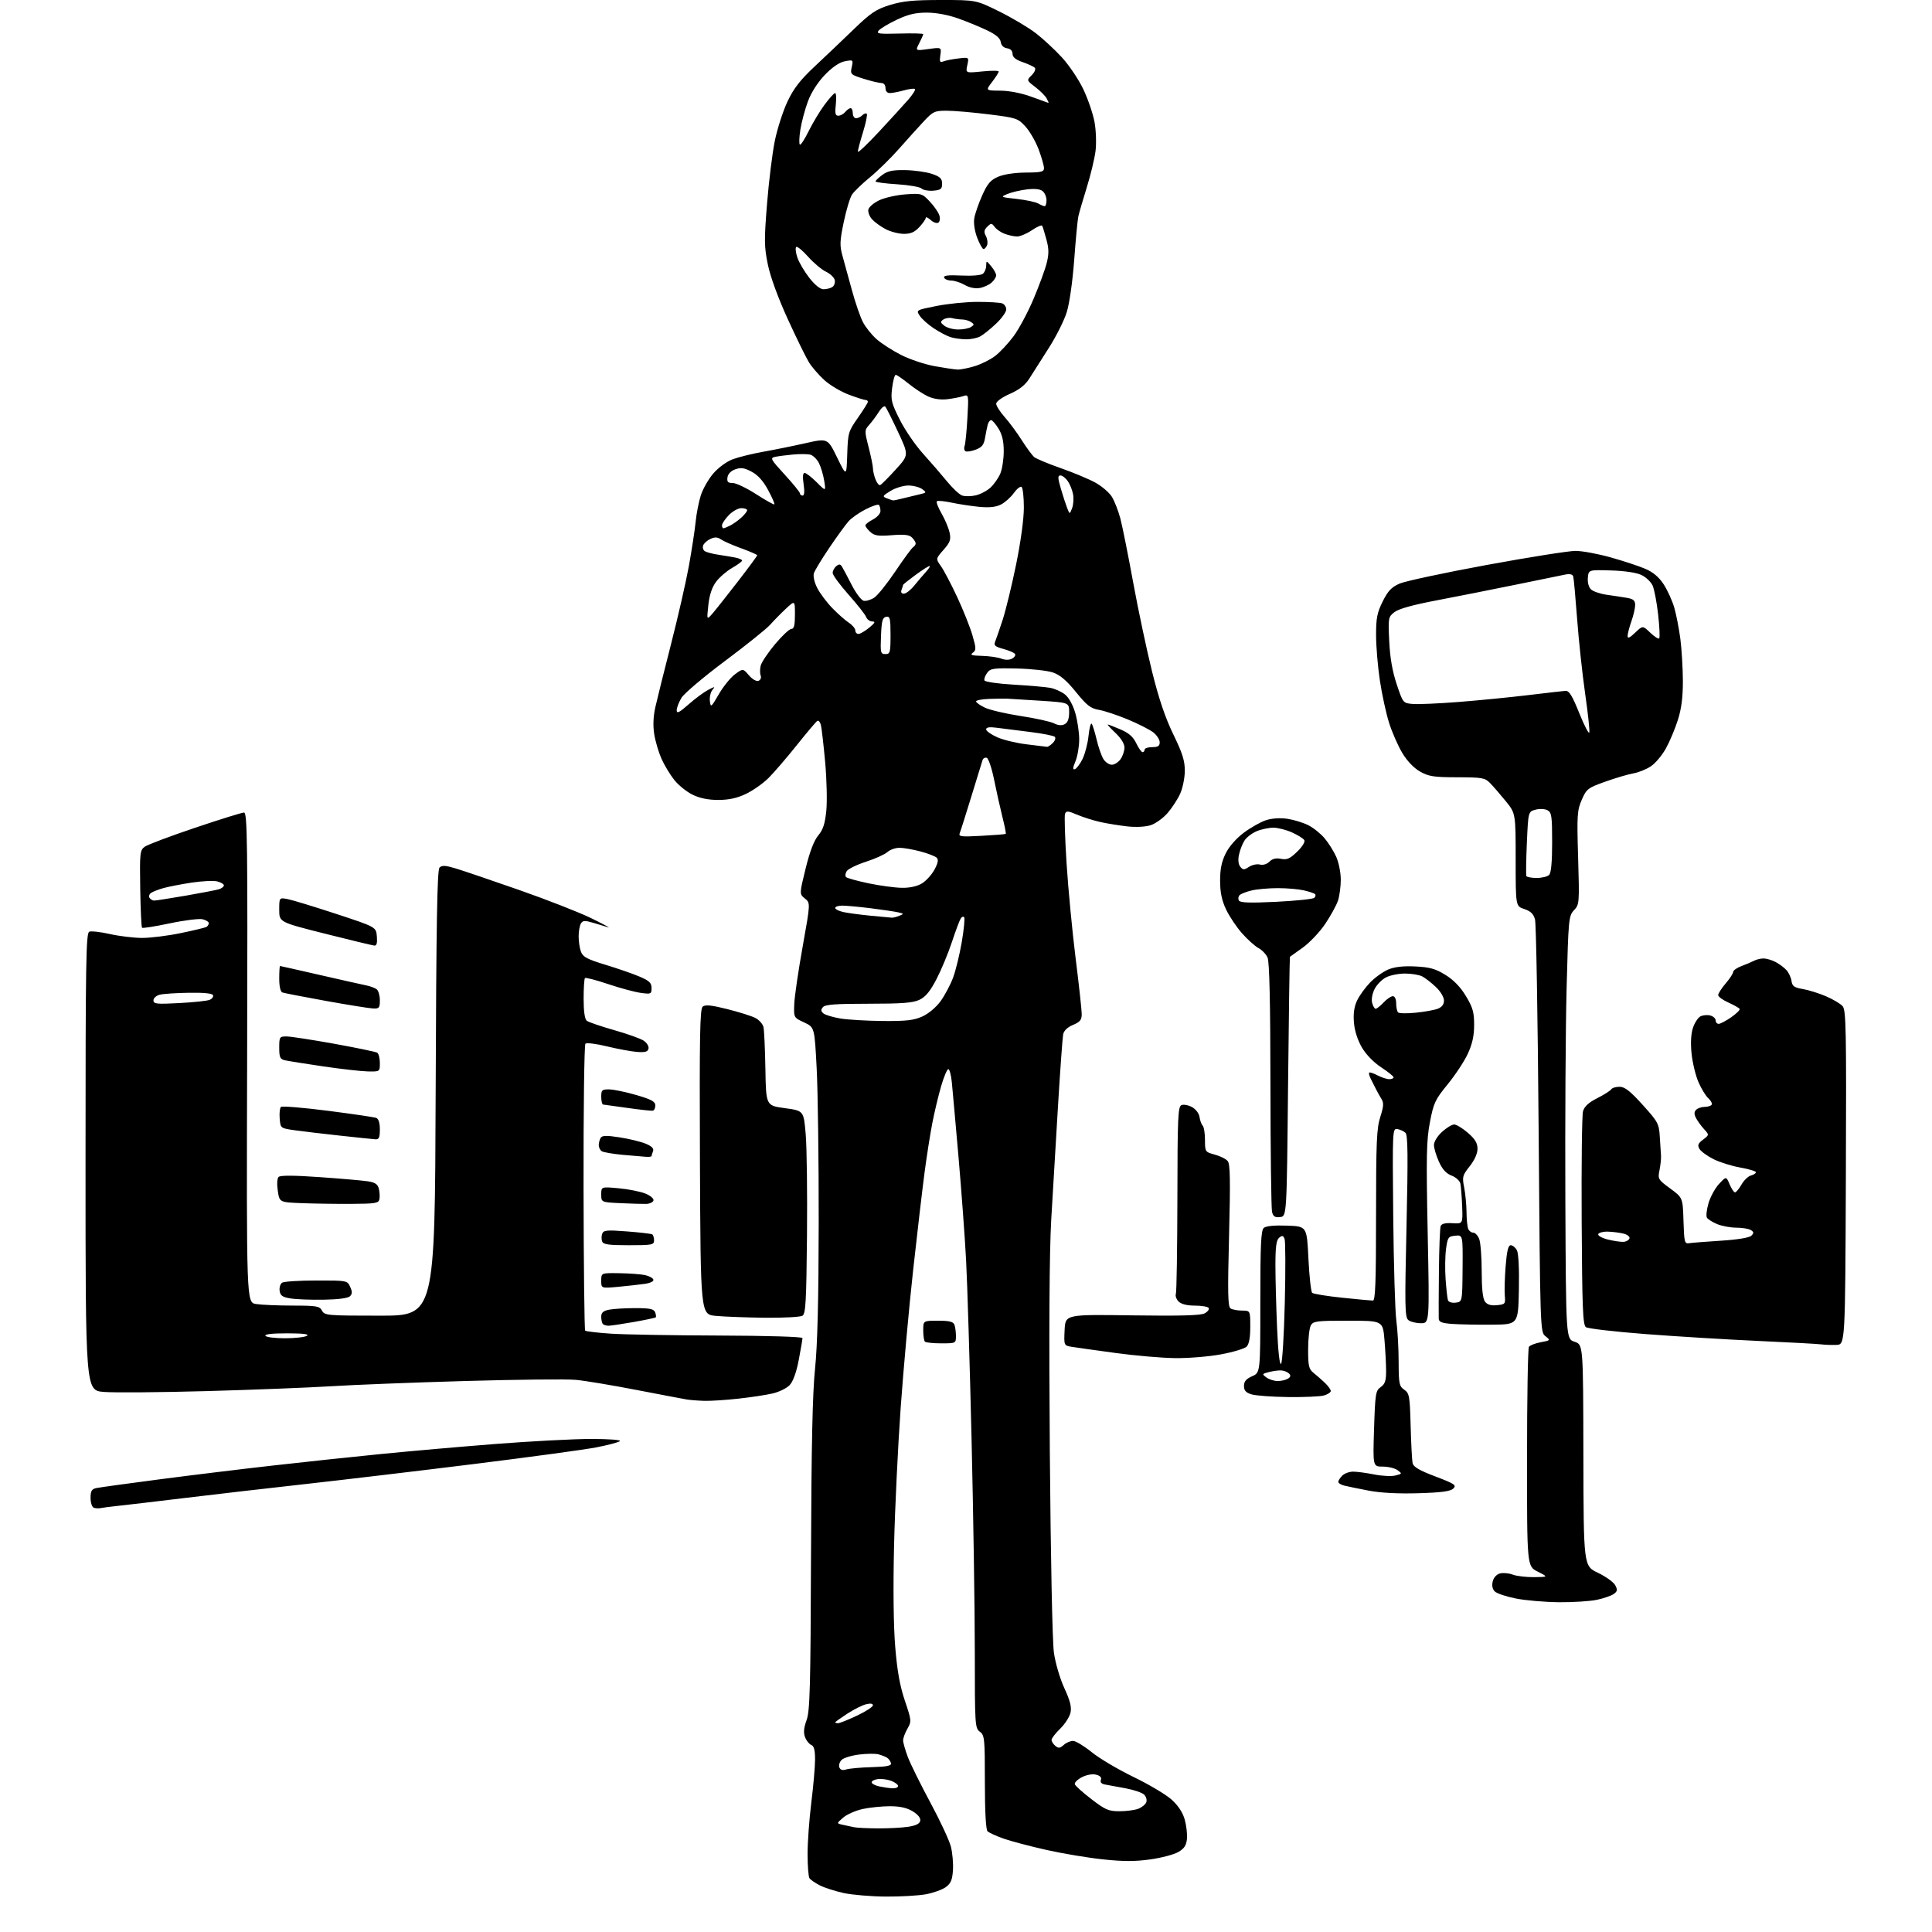 <?xml version="1.0" encoding="UTF-8" standalone="no"?>
<svg 
  version="1.1" 
  xmlns="http://www.w3.org/2000/svg" 
  xmlns:xlink="http://www.w3.org/1999/xlink" 
  xmlns:svg="http://www.w3.org/2000/svg"
  xmlns:rdf="http://www.w3.org/1999/02/22-rdf-syntax-ns#"
  xmlns:cc="http://creativecommons.org/ns#"
  xmlns:dc="http://purl.org/dc/elements/1.1/"
  viewBox="0 0 768 768"
  width="768"
  height="768"
>
<style>svg {background-color: white; }</style>"
<path stroke="none" fill="black" fill-rule="evenodd" d="M352.11,753.92C346.28,753.88 338.74,753.24 335.37,752.51C332.00,751.77 327.72,750.40 325.87,749.45C324.02,748.50 322.17,747.22 321.77,746.61C321.36,746.00 321.03,741.67 321.02,737.00C321.02,732.33 321.69,723.12 322.51,716.54C323.33,709.96 324.00,702.24 324.00,699.39C324.00,695.69 323.57,694.05 322.48,693.63C321.65,693.31 320.54,691.93 320.02,690.55C319.34,688.77 319.51,686.83 320.63,683.78C321.96,680.11 322.21,670.86 322.39,618.50C322.54,574.61 322.99,553.71 324.00,544.00C324.96,534.68 325.41,516.72 325.45,486.00C325.48,461.52 325.12,434.04 324.65,424.93C323.80,408.36 323.80,408.36 319.65,406.43C315.50,404.50 315.50,404.50 315.74,399.00C315.87,395.98 317.37,385.73 319.08,376.23C322.17,358.96 322.17,358.96 319.96,357.17C317.76,355.38 317.76,355.38 320.25,345.24C321.91,338.49 323.59,334.09 325.27,332.10C327.18,329.82 327.95,327.46 328.47,322.30C328.84,318.56 328.64,309.88 328.02,303.00C327.39,296.12 326.63,289.49 326.33,288.26C326.03,287.02 325.38,286.26 324.89,286.57C324.39,286.87 320.69,291.26 316.66,296.31C312.62,301.37 307.56,307.24 305.41,309.36C303.26,311.48 299.25,314.29 296.50,315.60C292.99,317.27 289.73,317.98 285.57,317.99C281.58,318.00 278.22,317.32 275.34,315.92C272.98,314.78 269.67,312.11 268.00,310.00C266.33,307.89 264.04,304.08 262.91,301.53C261.79,298.99 260.50,294.61 260.06,291.80C259.53,288.47 259.69,284.75 260.51,281.10C261.20,278.02 264.01,266.73 266.76,256.00C269.50,245.28 272.69,231.32 273.84,225.00C274.98,218.68 276.19,210.80 276.52,207.50C276.84,204.20 277.78,199.43 278.59,196.89C279.40,194.36 281.63,190.45 283.54,188.22C285.53,185.90 288.84,183.48 291.26,182.57C293.59,181.70 299.10,180.34 303.50,179.56C307.90,178.78 315.44,177.25 320.26,176.16C329.03,174.19 329.03,174.19 332.76,181.85C336.50,189.50 336.50,189.50 336.79,180.60C337.07,172.05 337.24,171.48 341.04,166.06C343.22,162.95 345.00,160.10 345.00,159.71C345.00,159.32 344.57,159.00 344.04,159.00C343.51,159.00 340.52,158.05 337.41,156.88C334.29,155.71 329.93,153.13 327.73,151.13C325.52,149.14 322.74,145.93 321.56,144.01C320.37,142.08 316.58,134.35 313.14,126.82C309.32,118.48 306.24,110.05 305.24,105.21C303.78,98.13 303.74,95.52 304.91,80.99C305.63,72.04 307.02,60.77 308.01,55.95C309.00,51.14 311.26,44.12 313.04,40.35C315.50,35.15 318.09,31.81 323.76,26.50C327.87,22.65 334.85,16.01 339.27,11.74C346.17,5.08 348.22,3.70 353.76,1.99C358.89,0.41 363.05,-0.00 374.10,-0.00C388.00,0.00 388.00,0.00 397.24,4.57C402.33,7.08 408.87,10.97 411.78,13.22C414.69,15.46 419.38,19.82 422.20,22.90C425.02,25.98 428.82,31.65 430.65,35.50C432.48,39.35 434.47,45.18 435.08,48.46C435.69,51.75 435.87,56.90 435.50,59.96C435.12,63.01 433.55,69.55 432.01,74.50C430.47,79.45 428.96,84.62 428.66,86.00C428.35,87.38 427.61,95.16 427.01,103.31C426.37,111.92 425.13,120.63 424.04,124.12C423.01,127.42 419.81,133.81 416.92,138.31C414.04,142.82 410.59,148.23 409.27,150.34C407.56,153.06 405.28,154.87 401.43,156.57C398.31,157.95 396.00,159.62 396.00,160.48C396.00,161.31 397.51,163.68 399.34,165.75C401.18,167.81 404.26,171.97 406.18,175.00C408.10,178.03 410.33,181.04 411.14,181.71C411.94,182.37 416.63,184.33 421.55,186.05C426.47,187.78 432.65,190.35 435.28,191.77C437.90,193.19 440.92,195.76 441.99,197.48C443.05,199.20 444.58,203.14 445.39,206.23C446.19,209.32 448.49,220.77 450.48,231.67C452.48,242.58 455.86,258.48 457.98,267.02C460.65,277.77 463.24,285.42 466.42,291.94C470.05,299.40 471.00,302.41 470.98,306.43C470.97,309.22 470.13,313.33 469.11,315.57C468.09,317.80 465.83,321.26 464.08,323.25C462.33,325.25 459.35,327.39 457.46,328.01C455.44,328.68 451.66,328.89 448.26,328.52C445.09,328.17 440.25,327.40 437.50,326.79C434.75,326.19 430.57,324.87 428.21,323.87C424.56,322.31 423.84,322.25 423.37,323.49C423.06,324.28 423.34,333.16 423.98,343.22C424.62,353.27 426.24,370.22 427.57,380.88C428.91,391.54 430.00,401.54 430.00,403.12C430.00,405.43 429.34,406.25 426.54,407.42C424.32,408.35 422.91,409.70 422.62,411.18C422.37,412.46 421.45,425.20 420.58,439.50C419.70,453.80 418.48,474.27 417.87,485.00C417.14,497.87 416.95,529.16 417.32,577.00C417.65,618.76 418.33,652.64 418.94,656.90C419.53,661.11 421.33,667.22 423.09,671.05C425.41,676.09 426.03,678.56 425.54,680.82C425.17,682.48 423.33,685.34 421.45,687.17C419.56,689.00 418.02,691.01 418.01,691.63C418.00,692.25 418.68,693.32 419.52,694.02C420.76,695.04 421.37,694.97 422.85,693.64C423.84,692.74 425.52,692.02 426.58,692.04C427.64,692.06 430.98,694.09 434.00,696.54C437.02,699.00 444.50,703.42 450.61,706.38C456.72,709.33 463.52,713.38 465.73,715.37C468.35,717.75 470.16,720.49 470.95,723.31C471.61,725.68 472.01,729.15 471.83,731.01C471.58,733.57 470.74,734.85 468.40,736.20C466.70,737.20 461.70,738.52 457.29,739.14C451.31,739.99 446.53,739.99 438.52,739.14C432.61,738.52 422.53,736.84 416.13,735.41C409.74,733.98 402.05,731.96 399.06,730.92C396.07,729.87 393.14,728.54 392.56,727.95C391.89,727.27 391.50,720.05 391.50,708.36C391.50,691.01 391.38,689.76 389.50,688.38C387.58,686.97 387.50,685.76 387.50,656.71C387.50,640.09 386.92,601.98 386.21,572.00C385.50,542.02 384.52,510.07 384.04,501.00C383.56,491.93 382.20,473.48 381.03,460.00C379.85,446.52 378.66,433.14 378.37,430.25C378.09,427.36 377.46,425.00 376.97,425.00C376.48,425.00 375.20,428.04 374.12,431.75C373.04,435.46 371.45,442.10 370.60,446.50C369.75,450.90 368.37,459.68 367.54,466.00C366.70,472.32 364.67,489.65 363.03,504.50C361.38,519.35 359.14,544.10 358.04,559.50C356.94,574.90 355.75,599.65 355.40,614.50C355.01,631.25 355.18,646.52 355.87,654.72C356.65,664.23 357.73,670.23 359.70,676.06C362.35,683.91 362.39,684.26 360.72,687.17C359.77,688.81 359.00,690.91 359.00,691.83C359.00,692.75 359.86,695.75 360.90,698.50C361.95,701.25 365.97,709.38 369.84,716.57C373.71,723.75 377.39,731.64 378.00,734.10C378.62,736.55 378.99,740.75 378.81,743.43C378.57,747.26 377.96,748.69 376.00,750.14C374.62,751.15 371.08,752.44 368.11,752.99C365.15,753.55 357.95,753.96 352.11,753.92zM349.00,726.81C353.12,726.83 358.52,726.55 360.99,726.18C364.09,725.71 365.58,724.97 365.81,723.78C366.01,722.69 364.91,721.31 362.82,720.03C360.51,718.63 357.76,718.01 353.80,718.00C350.66,718.00 345.80,718.49 343.00,719.09C340.19,719.70 336.68,721.23 335.20,722.51C332.50,724.83 332.50,724.83 335.00,725.38C336.38,725.68 338.40,726.11 339.50,726.35C340.60,726.58 344.88,726.79 349.00,726.81zM444.99,720.00C447.67,720.00 451.04,719.56 452.46,719.02C453.89,718.47 455.33,717.31 455.66,716.44C456.00,715.56 455.63,714.20 454.84,713.41C454.05,712.62 450.73,711.49 447.45,710.88C444.18,710.28 440.50,709.60 439.29,709.38C437.84,709.12 437.26,708.47 437.63,707.53C437.99,706.58 437.33,705.87 435.70,705.46C434.21,705.09 431.94,705.50 430.04,706.48C428.30,707.38 427.05,708.64 427.26,709.27C427.47,709.91 430.45,712.58 433.88,715.21C439.36,719.42 440.70,720.00 444.99,720.00zM354.75,710.88C355.99,710.95 357.00,710.54 357.00,709.98C357.00,709.41 355.79,708.49 354.31,707.93C352.83,707.36 350.47,707.04 349.06,707.20C347.65,707.37 346.50,707.95 346.50,708.49C346.50,709.03 347.85,709.77 349.50,710.12C351.15,710.47 353.51,710.82 354.75,710.88zM336.37,703.38C337.54,703.01 342.10,702.59 346.50,702.47C352.65,702.29 354.42,701.92 354.17,700.88C353.99,700.13 353.31,699.17 352.67,698.75C352.03,698.33 350.48,697.71 349.23,697.38C347.98,697.05 344.50,697.08 341.48,697.46C338.47,697.84 335.34,698.80 334.54,699.60C333.74,700.40 333.34,701.73 333.66,702.56C334.05,703.58 334.92,703.84 336.37,703.38zM333.15,685.00C333.79,685.00 337.16,683.65 340.65,682.00C344.14,680.35 347.00,678.50 347.00,677.89C347.00,677.18 346.02,677.03 344.27,677.47C342.77,677.84 339.40,679.54 336.77,681.24C334.15,682.95 332.00,684.49 332.00,684.67C332.00,684.85 332.52,685.00 333.15,685.00zM619.70,636.91C614.09,636.85 606.38,636.19 602.56,635.43C598.75,634.68 594.98,633.41 594.18,632.61C593.26,631.69 592.97,630.25 593.39,628.60C593.77,627.07 594.95,625.80 596.30,625.46C597.55,625.15 599.83,625.36 601.35,625.94C602.88,626.53 606.69,626.97 609.82,626.94C615.50,626.88 615.50,626.88 611.25,624.74C607.00,622.61 607.00,622.61 607.02,579.55C607.02,555.87 607.36,536.00 607.77,535.39C608.17,534.79 610.28,533.96 612.46,533.56C616.36,532.84 616.39,532.80 614.34,531.16C612.26,529.51 612.24,529.09 611.63,449.00C611.29,404.73 610.65,367.15 610.19,365.50C609.59,363.29 608.46,362.20 605.93,361.36C602.50,360.23 602.50,360.23 602.50,341.77C602.50,323.32 602.50,323.32 598.51,318.41C596.31,315.71 593.52,312.49 592.30,311.25C590.28,309.19 589.16,309.00 579.30,308.98C569.95,308.97 567.96,308.66 564.50,306.71C562.00,305.29 559.34,302.51 557.41,299.28C555.71,296.44 553.35,291.05 552.17,287.31C550.99,283.56 549.34,276.00 548.52,270.50C547.69,265.00 547.01,256.88 547.01,252.45C547.00,245.73 547.44,243.51 549.65,239.07C551.75,234.85 553.15,233.39 556.40,231.97C558.66,231.00 574.23,227.67 591.00,224.58C607.77,221.50 623.66,218.98 626.30,218.99C628.95,218.99 635.25,220.16 640.30,221.58C645.36,223.00 651.55,225.05 654.05,226.12C657.16,227.46 659.47,229.41 661.34,232.29C662.85,234.60 664.73,238.75 665.54,241.50C666.34,244.25 667.43,249.88 667.97,254.00C668.50,258.12 668.95,265.62 668.97,270.64C668.99,277.09 668.41,281.67 667.00,286.14C665.89,289.64 663.76,294.74 662.25,297.47C660.74,300.20 658.05,303.41 656.27,304.60C654.50,305.79 651.35,307.07 649.27,307.43C647.20,307.79 642.19,309.27 638.14,310.72C631.19,313.20 630.67,313.60 628.78,317.92C626.94,322.13 626.82,323.98 627.33,341.00C627.86,359.03 627.82,359.56 625.69,361.83C623.58,364.07 623.47,365.24 622.75,392.83C622.34,408.60 622.12,446.42 622.25,476.87C622.50,532.24 622.50,532.24 625.92,533.37C629.34,534.50 629.34,534.50 629.42,578.50C629.50,622.50 629.50,622.50 635.20,625.21C638.33,626.71 641.42,628.92 642.07,630.14C643.05,631.96 642.96,632.56 641.52,633.61C640.56,634.31 637.56,635.36 634.84,635.94C632.12,636.52 625.31,636.96 619.70,636.91zM40.00,599.49C39.17,599.67 37.94,599.60 37.25,599.33C36.56,599.06 36.00,597.30 36.00,595.44C36.00,592.73 36.46,591.94 38.25,591.54C39.49,591.27 50.85,589.70 63.50,588.05C76.15,586.40 96.40,583.93 108.50,582.57C120.60,581.20 139.72,579.16 151.00,578.04C162.28,576.91 182.97,575.09 197.00,574.00C211.03,572.90 228.10,572.01 234.95,572.00C241.97,572.00 246.99,572.38 246.45,572.86C245.93,573.33 241.68,574.46 237.00,575.36C232.32,576.26 210.50,579.23 188.50,581.96C166.50,584.69 136.12,588.30 121.00,589.98C105.88,591.66 84.28,594.16 73.00,595.53C61.72,596.90 50.02,598.27 47.00,598.59C43.98,598.91 40.83,599.31 40.00,599.49zM563.86,593.58C555.86,593.82 548.89,593.46 544.09,592.55C540.02,591.77 535.63,590.87 534.34,590.55C533.05,590.23 532.00,589.55 532.00,589.05C532.00,588.55 532.71,587.44 533.57,586.57C534.44,585.71 536.39,585.00 537.90,585.00C539.42,585.00 543.19,585.51 546.27,586.12C549.35,586.74 553.14,586.93 554.68,586.54C557.39,585.86 557.42,585.78 555.56,584.42C554.49,583.64 551.84,583.00 549.68,583.00C545.73,583.00 545.73,583.00 546.21,567.95C546.66,553.96 546.84,552.80 548.84,551.40C550.54,550.21 551.00,548.87 551.00,545.09C551.00,542.46 550.71,536.86 550.35,532.65C549.71,525.00 549.71,525.00 535.89,525.00C523.25,525.00 521.98,525.17 521.04,526.93C520.47,528.00 520.00,532.28 520.00,536.44C520.00,543.02 520.29,544.25 522.17,545.76C523.37,546.72 525.40,548.49 526.67,549.70C527.95,550.92 529.00,552.37 529.00,552.94C529.00,553.50 527.76,554.31 526.25,554.73C524.74,555.15 518.33,555.43 512.00,555.35C505.68,555.27 499.15,554.79 497.50,554.28C495.24,553.59 494.50,552.75 494.50,550.93C494.50,549.15 495.37,548.12 497.75,547.07C501.00,545.64 501.00,545.64 501.00,517.44C501.00,494.44 501.26,489.03 502.41,488.08C503.29,487.35 506.73,487.02 511.66,487.21C519.50,487.50 519.50,487.50 520.12,500.32C520.46,507.37 521.14,513.50 521.62,513.93C522.10,514.36 527.45,515.23 533.50,515.86C539.55,516.49 545.06,517.00 545.75,517.00C546.73,517.00 547.00,509.56 547.00,483.11C547.00,454.10 547.24,448.48 548.68,444.02C550.01,439.90 550.12,438.41 549.18,436.91C548.53,435.86 547.55,434.10 547.00,433.00C546.45,431.90 545.52,430.06 544.93,428.90C544.34,427.75 544.05,426.62 544.28,426.38C544.51,426.15 546.01,426.64 547.60,427.48C549.20,428.31 551.29,428.99 552.25,428.99C553.21,429.00 553.99,428.66 553.98,428.25C553.97,427.84 551.75,426.05 549.04,424.28C546.08,422.34 543.03,419.21 541.38,416.39C539.67,413.47 538.48,409.75 538.21,406.49C537.91,402.90 538.30,400.16 539.47,397.71C540.40,395.75 542.73,392.53 544.64,390.56C546.55,388.59 549.78,386.27 551.81,385.41C554.34,384.34 557.73,383.95 562.60,384.18C568.39,384.46 570.60,385.08 574.60,387.55C577.89,389.58 580.56,392.35 582.75,395.99C585.47,400.52 586.00,402.40 585.99,407.46C585.98,411.81 585.27,415.02 583.45,418.94C582.06,421.93 578.46,427.38 575.46,431.04C570.49,437.13 569.87,438.44 568.41,446.10C567.03,453.32 566.91,459.51 567.53,490.25C568.25,526.00 568.25,526.00 564.82,526.00C562.93,526.00 560.69,525.44 559.84,524.75C558.46,523.64 558.38,519.43 559.11,487.50C559.74,459.68 559.65,451.23 558.71,450.33C558.05,449.68 556.60,449.01 555.50,448.83C553.53,448.50 553.50,448.96 553.83,483.50C554.02,502.75 554.57,521.42 555.07,525.00C555.56,528.58 555.97,535.86 555.98,541.19C556.00,550.04 556.19,551.02 558.20,552.43C560.25,553.86 560.43,554.91 560.75,566.74C560.94,573.76 561.28,580.43 561.52,581.57C561.84,583.12 564.11,584.46 570.59,586.92C578.27,589.84 579.06,590.37 577.73,591.70C576.60,592.83 573.13,593.30 563.86,593.58zM280.00,556.86C277.52,556.79 274.38,556.54 273.00,556.32C271.62,556.09 262.62,554.38 253.00,552.52C243.38,550.66 232.57,548.86 229.00,548.52C225.43,548.17 205.62,548.38 185.00,548.97C164.38,549.56 140.30,550.50 131.50,551.06C122.70,551.61 100.43,552.48 82.00,552.99C63.57,553.50 45.24,553.65 41.25,553.31C34.00,552.71 34.00,552.71 34.00,461.82C34.00,381.93 34.18,370.87 35.50,370.36C36.33,370.04 40.04,370.47 43.75,371.31C47.46,372.14 53.19,372.83 56.49,372.84C59.78,372.85 66.68,371.99 71.82,370.93C76.97,369.87 81.59,368.76 82.09,368.45C82.59,368.14 83.00,367.47 83.00,366.96C83.00,366.45 81.90,365.76 80.55,365.42C79.21,365.09 73.34,365.81 67.52,367.04C61.70,368.27 56.72,369.06 56.46,368.79C56.20,368.53 55.87,361.51 55.74,353.20C55.52,339.10 55.63,337.99 57.50,336.61C58.60,335.80 67.60,332.40 77.50,329.07C87.40,325.73 96.17,323.00 97.00,323.00C98.32,323.00 98.47,334.37 98.24,420.37C97.98,517.74 97.98,517.74 101.74,518.36C103.81,518.70 110.32,518.98 116.21,518.99C125.90,519.00 127.03,519.19 128.00,521.00C129.02,522.91 130.09,523.00 150.96,523.00C172.86,523.00 172.86,523.00 173.18,434.55C173.43,366.55 173.78,345.82 174.72,344.88C175.69,343.91 177.07,343.99 181.22,345.24C184.13,346.12 195.50,349.98 206.50,353.83C217.50,357.68 230.32,362.70 235.00,364.99C239.68,367.28 242.76,368.92 241.85,368.65C240.95,368.37 238.33,367.58 236.03,366.89C232.51,365.84 231.70,365.86 230.94,367.07C230.44,367.86 230.02,370.16 230.02,372.18C230.01,374.21 230.43,376.99 230.95,378.36C231.72,380.40 233.47,381.33 240.70,383.52C245.54,384.99 251.64,387.10 254.25,388.22C258.12,389.87 259.00,390.71 259.00,392.76C259.00,395.15 258.78,395.24 254.68,394.68C252.30,394.35 246.46,392.78 241.71,391.18C236.95,389.58 232.82,388.51 232.53,388.80C232.24,389.10 232.00,392.80 232.00,397.04C232.00,402.01 232.44,405.11 233.25,405.76C233.94,406.31 238.78,407.97 244.00,409.45C249.22,410.93 254.54,412.82 255.81,413.64C257.08,414.46 257.98,415.88 257.80,416.79C257.55,418.09 256.56,418.39 253.29,418.16C250.99,417.99 245.60,417.00 241.32,415.96C237.04,414.91 233.17,414.43 232.71,414.89C232.25,415.35 231.92,441.08 231.97,472.06C232.02,503.04 232.31,528.64 232.61,528.95C232.92,529.25 237.51,529.79 242.83,530.15C248.15,530.51 267.46,530.84 285.75,530.90C305.04,530.96 319.00,531.38 319.00,531.91C319.00,532.41 318.33,536.31 317.52,540.58C316.57,545.55 315.27,549.15 313.91,550.59C312.75,551.83 309.70,553.33 307.15,553.92C304.59,554.52 298.45,555.45 293.50,555.99C288.55,556.54 282.48,556.93 280.00,556.86zM507.94,548.98C509.35,548.98 511.17,548.55 511.99,548.03C513.07,547.34 513.18,546.78 512.39,545.99C511.79,545.39 510.44,544.84 509.40,544.77C508.35,544.69 506.15,544.98 504.50,545.40C501.63,546.13 501.59,546.22 503.44,547.58C504.51,548.36 506.53,548.99 507.94,548.98zM509.24,542.16C509.75,541.65 510.42,530.65 510.73,517.73C511.05,504.80 511.00,493.45 510.64,492.50C510.10,491.10 509.70,491.01 508.49,492.01C507.36,492.95 507.00,495.58 507.00,502.96C507.00,508.31 507.30,519.52 507.66,527.88C508.06,537.22 508.67,542.73 509.24,542.16zM467.00,539.87C461.77,539.80 451.20,538.89 443.50,537.84C435.80,536.79 428.02,535.70 426.20,535.41C422.91,534.89 422.91,534.89 423.20,528.70C423.50,522.50 423.50,522.50 450.08,522.88C469.19,523.15 477.28,522.92 478.86,522.08C480.07,521.43 480.79,520.47 480.47,519.95C480.15,519.43 477.69,519.00 475.01,519.00C471.85,519.00 469.57,518.43 468.51,517.37C467.62,516.48 467.13,515.11 467.43,514.33C467.72,513.56 467.99,496.49 468.03,476.41C468.08,443.76 468.25,439.84 469.70,439.29C470.59,438.94 472.48,439.32 473.91,440.12C475.36,440.93 476.65,442.65 476.83,444.03C477.02,445.39 477.58,446.93 478.08,447.45C478.59,447.97 479.00,450.54 479.00,453.16C479.00,457.85 479.06,457.94 482.88,458.97C485.02,459.54 487.34,460.70 488.03,461.54C489.02,462.73 489.13,469.14 488.57,491.17C487.98,514.07 488.09,519.44 489.17,520.13C489.90,520.59 491.96,520.98 493.75,520.98C497.00,521.00 497.00,521.00 497.00,527.43C497.00,531.73 496.52,534.34 495.54,535.32C494.74,536.12 490.12,537.50 485.29,538.39C480.46,539.28 472.23,539.95 467.00,539.87zM730.00,534.62C728.08,534.69 725.38,534.59 724.00,534.41C722.62,534.22 711.38,533.61 699.00,533.05C686.62,532.49 666.45,531.26 654.18,530.32C641.90,529.38 631.20,528.14 630.41,527.56C629.21,526.67 628.93,519.83 628.74,485.50C628.61,462.95 628.85,443.27 629.27,441.76C629.81,439.83 631.49,438.28 634.95,436.53C637.65,435.16 640.14,433.58 640.49,433.02C640.83,432.46 642.33,432.00 643.81,432.01C645.87,432.02 648.01,433.69 652.98,439.19C659.10,445.96 659.47,446.66 659.80,451.93C659.99,454.99 660.21,458.40 660.28,459.50C660.35,460.60 660.08,463.14 659.68,465.15C658.97,468.66 659.13,468.92 663.94,472.45C668.93,476.12 668.93,476.12 669.21,485.31C669.48,493.86 669.64,494.48 671.50,494.19C672.60,494.01 678.32,493.56 684.20,493.19C690.77,492.77 695.40,492.00 696.19,491.21C697.25,490.15 697.21,489.74 695.99,488.97C695.17,488.45 692.57,488.02 690.22,488.02C687.86,488.01 684.43,487.37 682.59,486.60C680.75,485.83 678.92,484.68 678.53,484.05C678.13,483.41 678.42,480.82 679.16,478.29C679.90,475.76 681.78,472.32 683.35,470.63C686.20,467.57 686.20,467.57 687.55,470.79C688.30,472.55 689.26,474.00 689.70,473.99C690.14,473.99 691.29,472.60 692.26,470.90C693.23,469.20 694.91,467.57 696.01,467.29C697.10,467.00 698.00,466.42 698.00,465.99C698.00,465.56 695.22,464.72 691.82,464.12C688.42,463.53 683.60,462.01 681.12,460.77C678.64,459.52 676.14,457.69 675.56,456.71C674.71,455.26 674.98,454.55 676.99,453.02C679.47,451.13 679.47,451.13 677.36,448.82C676.20,447.54 674.76,445.56 674.17,444.40C673.39,442.88 673.41,441.99 674.25,441.15C674.88,440.52 676.41,440.00 677.64,440.00C678.87,440.00 680.12,439.61 680.42,439.13C680.71,438.66 680.11,437.50 679.07,436.56C678.03,435.62 676.26,432.72 675.14,430.10C674.01,427.48 672.79,422.40 672.42,418.81C671.99,414.63 672.19,410.97 672.96,408.63C673.62,406.63 674.95,404.56 675.92,404.04C676.89,403.53 678.65,403.36 679.84,403.67C681.03,403.98 682.00,404.86 682.00,405.62C682.00,406.38 682.54,407.00 683.20,407.00C683.85,407.00 686.10,405.82 688.18,404.38C690.26,402.93 691.77,401.44 691.53,401.05C691.29,400.66 689.27,399.53 687.05,398.52C684.82,397.52 683.00,396.19 683.00,395.56C683.00,394.94 684.33,392.87 685.96,390.96C687.59,389.06 688.94,386.99 688.96,386.37C688.98,385.75 690.46,384.70 692.25,384.04C694.04,383.38 696.28,382.42 697.24,381.92C698.19,381.41 699.90,381.00 701.04,381.00C702.17,381.00 704.32,381.63 705.80,382.40C707.29,383.17 709.25,384.63 710.16,385.65C711.07,386.67 711.97,388.61 712.16,389.98C712.44,392.02 713.23,392.58 716.66,393.16C718.94,393.55 723.07,394.84 725.83,396.02C728.60,397.21 731.57,398.97 732.44,399.93C733.85,401.49 733.99,408.75 733.76,468.09C733.50,534.50 733.50,534.50 730.00,534.62zM374.17,534.00C370.96,534.00 368.03,533.70 367.67,533.33C367.30,532.97 367.00,530.94 367.00,528.83C367.00,525.00 367.00,525.00 372.89,525.00C377.34,525.00 378.93,525.39 379.39,526.58C379.73,527.45 380.00,529.48 380.00,531.08C380.00,533.97 379.95,534.00 374.17,534.00zM113.31,531.98C117.26,531.98 121.17,531.53 122.00,531.00C123.03,530.34 120.57,530.03 114.19,530.02C108.24,530.01 105.10,530.36 105.50,531.00C105.84,531.55 109.35,531.99 113.31,531.98zM241.92,527.00C241.05,527.00 240.03,526.70 239.67,526.33C239.30,525.97 239.00,524.67 239.00,523.46C239.00,521.78 239.76,521.10 242.12,520.62C243.84,520.28 248.52,520.00 252.52,520.00C258.34,520.00 259.91,520.33 260.42,521.64C260.76,522.55 260.88,523.46 260.67,523.66C260.46,523.87 256.51,524.71 251.90,525.52C247.28,526.33 242.79,527.00 241.92,527.00zM593.00,526.58C587.23,526.63 580.14,526.49 577.25,526.28C573.17,525.98 571.98,525.52 571.92,524.20C571.87,523.26 571.90,514.91 571.99,505.63C572.08,496.35 572.39,488.14 572.69,487.37C573.05,486.44 574.57,486.07 577.36,486.24C581.50,486.50 581.50,486.50 581.23,479.50C581.08,475.65 580.76,471.59 580.52,470.48C580.28,469.38 578.71,467.95 577.03,467.32C574.91,466.52 573.37,464.84 572.01,461.83C570.93,459.45 570.03,456.46 570.02,455.19C570.01,453.85 571.35,451.66 573.22,449.94C575.00,448.32 577.17,447.00 578.06,447.00C578.94,447.00 581.39,448.49 583.50,450.31C586.38,452.80 587.33,454.39 587.33,456.66C587.33,458.56 586.16,461.17 584.23,463.60C581.36,467.22 581.20,467.83 582.02,472.00C582.51,474.48 582.93,478.83 582.96,481.67C582.98,484.51 583.27,487.55 583.61,488.42C583.94,489.29 584.85,490.00 585.63,490.00C586.41,490.00 587.49,491.15 588.02,492.57C588.56,493.98 589.00,499.74 589.00,505.37C589.00,512.18 589.43,516.21 590.29,517.39C591.20,518.63 592.62,519.06 595.04,518.83C598.34,518.52 598.48,518.33 598.18,515.00C598.01,513.08 598.16,507.79 598.52,503.25C599.00,497.24 599.55,495.00 600.55,495.00C601.31,495.00 602.41,495.89 602.99,496.99C603.64,498.19 603.95,504.37 603.78,512.74C603.50,526.50 603.50,526.50 593.00,526.58zM304.00,523.82C296.57,523.73 287.80,523.40 284.50,523.08C278.50,522.50 278.50,522.50 278.24,461.88C278.03,411.97 278.22,401.06 279.33,400.14C280.35,399.30 282.79,399.55 289.09,401.13C293.72,402.29 298.73,403.87 300.24,404.64C301.74,405.41 303.21,407.04 303.49,408.27C303.78,409.50 304.12,417.02 304.26,425.00C304.50,439.50 304.50,439.50 312.00,440.51C319.50,441.53 319.50,441.53 320.29,451.01C320.73,456.23 320.95,474.35 320.79,491.29C320.54,517.35 320.27,522.22 319.00,523.02C318.18,523.54 311.43,523.90 304.00,523.82zM578.64,517.82C581.29,517.50 581.29,517.50 581.40,504.21C581.50,490.91 581.50,490.91 578.50,491.21C575.71,491.48 575.45,491.85 574.82,496.50C574.45,499.25 574.37,504.65 574.65,508.50C574.93,512.35 575.34,516.09 575.57,516.82C575.82,517.59 577.09,518.00 578.64,517.82zM128.70,516.65C123.64,516.74 117.70,516.51 115.50,516.15C112.28,515.63 111.43,515.04 111.16,513.11C110.98,511.80 111.43,510.34 112.16,509.88C112.90,509.41 119.02,509.02 125.77,509.02C137.93,509.00 138.05,509.02 139.19,511.53C140.08,513.46 140.06,514.34 139.12,515.28C138.36,516.04 134.43,516.56 128.70,516.65zM245.75,511.53C239.00,512.16 239.00,512.16 239.00,509.08C239.00,506.00 239.00,506.00 246.25,506.12C250.24,506.18 254.81,506.52 256.42,506.87C258.02,507.22 259.51,508.02 259.72,508.65C259.95,509.33 258.55,510.03 256.30,510.35C254.21,510.65 249.46,511.18 245.75,511.53zM249.97,495.00C241.97,495.00 239.82,494.70 239.36,493.50C239.05,492.68 239.06,491.28 239.40,490.39C239.93,489.01 241.27,488.89 249.26,489.51C254.34,489.90 258.84,490.43 259.25,490.67C259.66,490.92 260.00,491.99 260.00,493.06C260.00,494.85 259.23,495.00 249.97,495.00zM645.42,493.65C646.48,493.57 647.52,492.95 647.74,492.29C647.96,491.62 646.91,490.76 645.40,490.39C643.89,490.01 641.10,489.65 639.18,489.60C637.27,489.54 635.53,490.00 635.32,490.60C635.11,491.21 636.86,492.17 639.22,492.75C641.57,493.32 644.36,493.73 645.42,493.65zM508.87,483.80C506.82,484.04 506.12,483.59 505.66,481.77C505.33,480.48 505.05,457.74 505.02,431.23C504.99,398.52 504.62,382.26 503.87,380.62C503.27,379.30 501.65,377.62 500.27,376.88C498.89,376.14 495.95,373.50 493.74,371.02C491.54,368.53 488.67,364.25 487.37,361.50C485.67,357.89 485.02,354.72 485.01,350.11C485.00,345.47 485.62,342.48 487.25,339.21C488.61,336.47 491.47,333.22 494.50,330.97C497.25,328.92 501.22,326.69 503.32,326.02C505.68,325.27 508.94,325.06 511.80,325.49C514.36,325.88 518.09,327.03 520.10,328.05C522.11,329.07 525.00,331.39 526.53,333.21C528.06,335.02 530.13,338.30 531.13,340.50C532.14,342.70 532.97,346.80 532.98,349.60C532.99,352.41 532.48,356.23 531.84,358.10C531.20,359.97 528.91,364.11 526.76,367.31C524.61,370.50 520.63,374.70 517.93,376.65C515.22,378.60 512.90,380.26 512.77,380.34C512.65,380.43 512.31,403.68 512.02,432.00C511.50,483.50 511.50,483.50 508.87,483.80zM139.49,478.56C133.44,478.59 124.59,478.46 119.81,478.27C111.11,477.92 111.11,477.92 110.43,473.39C110.03,470.73 110.17,468.43 110.75,467.85C111.42,467.18 116.85,467.20 127.13,467.93C135.58,468.52 144.19,469.27 146.25,469.59C149.10,470.04 150.15,470.74 150.59,472.51C150.91,473.79 151.02,475.66 150.83,476.67C150.51,478.31 149.31,478.51 139.49,478.56zM256.92,478.57C255.59,478.61 251.01,478.48 246.75,478.28C239.00,477.92 239.00,477.92 239.00,474.81C239.00,471.71 239.00,471.71 246.06,472.37C249.95,472.73 254.71,473.69 256.65,474.50C258.64,475.33 260.00,476.52 259.76,477.24C259.53,477.93 258.26,478.53 256.92,478.57zM256.75,459.85C255.51,459.77 251.34,459.41 247.48,459.06C243.62,458.70 239.91,458.06 239.23,457.64C238.55,457.22 238.01,456.12 238.02,455.19C238.02,454.26 238.38,452.95 238.80,452.28C239.40,451.35 241.17,451.31 246.39,452.13C250.14,452.71 254.78,453.84 256.69,454.64C259.13,455.66 260.00,456.56 259.59,457.63C259.26,458.47 259.00,459.35 259.00,459.58C259.00,459.81 257.99,459.93 256.75,459.85zM149.25,452.89C148.29,452.83 141.87,452.16 134.98,451.41C128.10,450.66 120.00,449.70 116.98,449.27C111.50,448.48 111.50,448.48 111.18,444.61C111.01,442.48 111.23,440.41 111.68,440.01C112.13,439.61 120.51,440.30 130.31,441.55C140.11,442.81 148.77,444.08 149.56,444.38C150.48,444.74 151.00,446.38 151.00,448.97C151.00,452.18 150.65,452.98 149.25,452.89zM259.50,441.52C258.95,441.62 254.45,441.13 249.50,440.43C244.55,439.73 240.16,439.12 239.75,439.08C239.34,439.03 239.00,437.65 239.00,436.00C239.00,433.27 239.29,433.01 242.25,433.06C244.04,433.09 248.88,434.11 253.00,435.31C258.96,437.05 260.50,437.89 260.50,439.42C260.50,440.47 260.05,441.42 259.50,441.52zM146.25,425.91C143.64,425.86 135.65,424.96 128.50,423.91C121.35,422.86 114.49,421.76 113.25,421.48C111.33,421.04 111.00,420.31 111.00,416.48C111.00,412.22 111.14,412.00 113.86,412.00C115.44,412.00 123.96,413.31 132.81,414.90C141.65,416.50 149.36,418.10 149.94,418.46C150.52,418.82 151.00,420.67 151.00,422.56C151.00,426.00 151.00,426.00 146.25,425.91zM351.00,405.86C360.31,405.94 363.30,405.59 366.69,404.05C369.11,402.95 372.15,400.39 373.91,397.97C375.57,395.67 377.80,391.47 378.86,388.64C379.91,385.82 381.46,379.46 382.31,374.52C383.15,369.58 383.59,365.15 383.29,364.66C382.99,364.18 382.36,364.40 381.89,365.14C381.42,365.89 379.84,370.10 378.39,374.50C376.94,378.90 374.19,385.50 372.29,389.18C369.75,394.07 367.94,396.27 365.51,397.43C362.90,398.67 358.59,399.00 345.22,399.00C332.08,399.00 327.99,399.31 327.11,400.37C326.25,401.40 326.30,402.01 327.32,402.85C328.06,403.47 331.10,404.37 334.08,404.87C337.06,405.36 344.68,405.81 351.00,405.86zM562.76,402.57C566.20,402.23 570.14,401.52 571.51,401.00C573.18,400.36 574.00,399.28 574.00,397.72C574.00,396.39 572.61,394.07 570.75,392.32C568.96,390.62 566.52,388.74 565.32,388.12C564.11,387.50 561.05,387.00 558.52,387.00C555.98,387.00 552.58,387.68 550.97,388.52C549.35,389.35 547.31,391.42 546.44,393.12C545.52,394.89 545.09,397.24 545.44,398.61C545.77,399.92 546.40,401.00 546.84,401.00C547.29,401.00 548.71,399.88 550.00,398.50C551.29,397.12 552.95,396.00 553.67,396.00C554.46,396.00 555.00,397.15 555.00,398.83C555.00,400.39 555.34,402.01 555.75,402.44C556.16,402.86 559.32,402.92 562.76,402.57zM148.25,400.88C146.74,400.81 138.30,399.46 129.50,397.87C120.70,396.28 112.94,394.77 112.25,394.52C111.48,394.24 111.00,392.15 111.00,389.03C111.00,386.26 111.14,384.00 111.32,384.00C111.49,384.00 118.58,385.60 127.07,387.55C135.55,389.49 143.85,391.36 145.50,391.69C147.15,392.01 149.06,392.72 149.75,393.26C150.44,393.80 151.00,395.76 151.00,397.62C151.00,400.67 150.73,400.99 148.25,400.88zM71.25,398.74C76.89,398.44 82.31,397.87 83.29,397.47C84.28,397.08 84.91,396.25 84.69,395.63C84.44,394.89 81.16,394.55 75.17,394.64C70.15,394.71 64.91,395.06 63.52,395.41C62.12,395.76 61.00,396.76 61.00,397.66C61.00,399.09 62.23,399.22 71.25,398.74zM148.81,375.88C148.09,375.82 139.29,373.70 129.25,371.17C111.00,366.57 111.00,366.57 111.00,361.67C111.00,356.78 111.00,356.78 114.31,357.40C116.12,357.74 124.79,360.38 133.56,363.26C149.50,368.50 149.50,368.50 149.81,372.25C150.03,374.87 149.73,375.97 148.81,375.88zM354.50,364.79C355.05,364.83 356.40,364.49 357.50,364.04C359.38,363.28 359.34,363.19 357.00,362.66C355.62,362.35 350.72,361.62 346.09,361.04C341.47,360.47 336.40,360.00 334.84,360.00C333.28,360.00 332.00,360.41 332.00,360.92C332.00,361.43 333.46,362.16 335.25,362.56C337.04,362.95 341.88,363.60 346.00,364.00C350.12,364.39 353.95,364.75 354.50,364.79zM507.36,358.48C515.14,358.09 521.92,357.39 522.43,356.91C522.95,356.43 523.09,355.76 522.76,355.43C522.43,355.10 520.44,354.43 518.33,353.94C516.22,353.45 511.57,353.05 508.00,353.05C504.43,353.05 499.76,353.45 497.63,353.95C495.50,354.44 493.31,355.29 492.76,355.84C492.22,356.38 492.10,357.35 492.50,358.00C493.03,358.86 496.96,358.99 507.36,358.48zM61.31,357.99C61.96,357.99 67.60,357.11 73.83,356.04C80.05,354.96 86.02,353.81 87.08,353.48C88.13,353.14 89.00,352.45 89.00,351.95C89.00,351.45 87.80,350.74 86.34,350.37C84.88,350.00 80.26,350.23 76.08,350.87C71.89,351.51 66.90,352.48 64.99,353.02C63.07,353.56 60.88,354.41 60.12,354.89C59.36,355.38 59.05,356.28 59.43,356.89C59.81,357.50 60.65,358.00 61.31,357.99zM358.50,352.92C361.69,352.97 364.59,352.33 366.50,351.16C368.16,350.15 370.39,347.69 371.47,345.68C372.87,343.09 373.13,341.73 372.37,340.97C371.78,340.38 368.87,339.25 365.90,338.46C362.93,337.67 359.19,337.02 357.58,337.01C355.97,337.01 353.82,337.76 352.79,338.69C351.76,339.62 347.92,341.36 344.25,342.55C340.59,343.73 337.13,345.42 336.58,346.30C336.02,347.18 335.91,348.25 336.33,348.66C336.75,349.08 340.78,350.19 345.29,351.14C349.81,352.08 355.75,352.88 358.50,352.92zM610.86,349.00C612.92,349.00 615.14,348.46 615.80,347.80C616.60,347.00 617.00,342.65 617.00,334.84C617.00,324.42 616.79,322.96 615.15,322.08C614.11,321.52 612.04,321.43 610.40,321.86C607.50,322.64 607.50,322.64 606.95,335.07C606.65,341.91 606.56,347.84 606.76,348.25C606.96,348.66 608.80,349.00 610.86,349.00zM496.51,344.58C497.74,343.78 499.69,343.37 500.84,343.67C502.09,343.99 503.61,343.53 504.63,342.51C505.80,341.34 507.23,341.00 509.23,341.40C511.60,341.87 512.77,341.35 515.66,338.54C517.71,336.55 518.89,334.63 518.47,333.95C518.08,333.31 515.90,331.95 513.63,330.92C511.36,329.89 508.02,329.03 506.22,329.02C504.41,329.01 501.41,329.64 499.55,330.42C497.68,331.20 495.49,332.88 494.68,334.17C493.86,335.45 492.89,337.98 492.51,339.79C492.07,341.88 492.27,343.62 493.05,344.56C494.13,345.87 494.55,345.87 496.51,344.58zM390.19,332.25C395.31,331.97 399.64,331.63 399.80,331.48C399.97,331.34 399.39,328.36 398.50,324.86C397.62,321.36 396.14,314.71 395.20,310.08C394.27,305.45 392.94,301.47 392.25,301.25C391.56,301.02 390.81,301.43 390.57,302.17C390.34,302.90 388.35,309.35 386.16,316.50C383.97,323.65 381.89,330.23 381.53,331.13C380.95,332.58 381.87,332.70 390.19,332.25zM427.27,305.77C427.95,305.56 429.32,303.74 430.32,301.72C431.32,299.70 432.40,295.54 432.71,292.47C433.03,289.40 433.59,287.25 433.96,287.70C434.33,288.14 435.22,290.98 435.93,294.00C436.64,297.02 437.86,300.51 438.63,301.75C439.41,302.99 440.91,304.00 441.97,304.00C443.02,304.00 444.59,303.00 445.44,301.78C446.30,300.56 447.00,298.47 447.00,297.15C447.00,295.68 445.60,293.42 443.43,291.37C441.46,289.52 440.08,288.00 440.35,288.00C440.61,288.00 442.90,288.88 445.42,289.96C448.74,291.39 450.46,292.90 451.68,295.46C452.61,297.41 453.74,299.00 454.19,299.00C454.63,299.00 455.00,298.55 455.00,298.00C455.00,297.45 456.35,297.00 458.00,297.00C460.30,297.00 461.00,296.55 461.00,295.07C461.00,294.01 459.86,292.25 458.47,291.15C457.07,290.06 452.53,287.74 448.37,286.01C444.21,284.28 439.03,282.56 436.85,282.18C433.54,281.61 432.05,280.46 427.70,275.09C423.99,270.51 421.38,268.29 418.58,267.33C416.43,266.59 409.98,265.88 404.26,265.74C394.92,265.53 393.71,265.70 392.42,267.46C391.62,268.54 391.13,269.89 391.32,270.46C391.51,271.04 396.60,271.79 402.94,272.16C409.14,272.52 415.69,273.09 417.50,273.43C419.31,273.77 421.94,274.95 423.33,276.05C424.87,277.26 426.49,280.16 427.44,283.43C428.30,286.39 429.00,291.12 429.00,293.94C429.00,296.76 428.33,300.66 427.52,302.61C426.43,305.21 426.36,306.05 427.27,305.77zM416.18,296.87C416.55,296.94 417.59,296.26 418.49,295.36C419.39,294.46 419.76,293.36 419.30,292.90C418.85,292.45 414.43,291.58 409.49,290.97C404.54,290.36 398.59,289.61 396.25,289.30C393.32,288.91 392.00,289.11 392.00,289.93C392.00,290.58 394.00,292.00 396.44,293.08C398.89,294.16 404.17,295.42 408.19,295.89C412.21,296.36 415.81,296.80 416.18,296.87zM631.77,291.20C631.99,290.53 631.25,283.58 630.12,275.75C629.00,267.91 627.56,254.53 626.93,246.00C626.29,237.47 625.60,229.90 625.39,229.17C625.13,228.30 624.06,228.03 622.25,228.39C620.74,228.69 611.85,230.51 602.50,232.43C593.15,234.34 579.05,237.14 571.16,238.64C561.60,240.45 555.98,242.02 554.30,243.34C551.85,245.26 551.79,245.60 552.24,254.91C552.56,261.48 553.49,266.86 555.21,272.00C557.72,279.49 557.73,279.50 561.61,279.84C563.75,280.02 572.02,279.66 580.00,279.03C587.98,278.40 600.35,277.18 607.50,276.32C614.65,275.45 621.33,274.69 622.34,274.62C623.75,274.53 625.00,276.56 627.77,283.45C629.75,288.37 631.55,291.86 631.77,291.20zM423.24,287.87C424.45,287.23 425.00,285.73 425.00,283.11C425.00,279.29 425.00,279.29 413.75,278.56C407.56,278.16 401.60,277.79 400.50,277.74C399.40,277.69 396.14,277.72 393.25,277.82C390.36,277.92 388.00,278.37 388.00,278.81C388.00,279.26 389.58,280.38 391.52,281.31C393.46,282.23 399.87,283.73 405.77,284.63C411.67,285.53 417.62,286.84 418.99,287.54C420.65,288.39 422.07,288.50 423.24,287.87zM273.75,279.98C276.36,277.68 279.85,275.10 281.50,274.24C284.24,272.83 284.39,272.83 283.18,274.28C282.45,275.16 282.01,277.14 282.19,278.69C282.51,281.36 282.69,281.22 285.75,275.95C287.52,272.90 290.40,269.34 292.15,268.05C295.34,265.69 295.34,265.69 297.70,268.44C299.07,270.03 300.68,270.95 301.52,270.63C302.33,270.32 302.71,269.40 302.38,268.54C302.05,267.69 302.06,265.91 302.39,264.59C302.72,263.27 305.28,259.44 308.08,256.09C310.88,252.74 313.81,250.00 314.59,250.00C315.64,250.00 316.00,248.55 316.00,244.30C316.00,238.61 316.00,238.61 312.32,242.05C310.30,243.95 307.53,246.78 306.16,248.33C304.80,249.89 296.74,256.36 288.26,262.70C279.77,269.04 271.97,275.64 270.92,277.36C269.87,279.09 269.01,281.33 269.00,282.33C269.00,283.78 270.00,283.29 273.75,279.98zM402.28,261.83C403.26,261.32 403.80,260.48 403.49,259.98C403.17,259.47 401.10,258.56 398.87,257.97C395.65,257.10 394.98,256.54 395.54,255.19C395.93,254.26 397.28,250.33 398.55,246.47C399.81,242.60 402.23,232.66 403.92,224.39C405.77,215.34 407.00,206.32 407.00,201.74C407.00,197.55 406.58,193.86 406.08,193.55C405.57,193.23 404.18,194.34 403.00,196.00C401.81,197.67 399.54,199.70 397.95,200.53C395.90,201.58 393.36,201.86 389.28,201.48C386.10,201.17 381.13,200.42 378.24,199.80C375.35,199.18 372.73,198.94 372.41,199.26C372.09,199.58 372.94,201.79 374.31,204.17C375.68,206.55 377.11,209.97 377.49,211.77C378.06,214.53 377.68,215.60 375.06,218.58C371.95,222.12 371.95,222.12 374.04,225.06C375.20,226.68 378.09,232.19 380.48,237.30C382.87,242.41 385.60,249.24 386.54,252.47C388.07,257.74 388.08,258.47 386.71,259.47C385.50,260.36 386.26,260.62 390.34,260.72C393.18,260.80 396.62,261.28 398.00,261.81C399.55,262.40 401.17,262.41 402.28,261.83zM351.96,260.00C353.83,260.00 354.00,259.39 354.00,252.43C354.00,245.75 353.79,244.89 352.25,245.19C350.81,245.46 350.45,246.80 350.21,252.76C349.93,259.48 350.06,260.00 351.96,260.00zM650.00,251.50C653.00,248.63 653.00,248.63 655.99,251.49C657.63,253.07 659.24,254.09 659.56,253.78C659.87,253.46 659.69,249.20 659.14,244.31C658.59,239.42 657.60,234.22 656.94,232.76C656.27,231.29 654.26,229.40 652.48,228.56C650.50,227.62 645.77,226.92 640.37,226.76C631.50,226.50 631.50,226.50 631.20,229.62C631.02,231.44 631.52,233.38 632.40,234.25C633.22,235.08 636.06,236.06 638.70,236.43C641.34,236.80 644.96,237.35 646.75,237.66C649.29,238.10 650.00,238.71 650.00,240.49C650.00,241.73 649.33,244.66 648.50,247.00C647.67,249.34 647.00,251.95 647.00,252.81C647.00,253.94 647.84,253.57 650.00,251.50zM341.25,252.00C341.94,251.99 343.85,250.88 345.50,249.53C347.85,247.61 348.11,247.06 346.72,247.04C345.74,247.02 344.65,246.21 344.29,245.25C343.94,244.29 340.80,240.30 337.32,236.39C333.85,232.47 331.00,228.59 331.00,227.76C331.00,226.93 331.63,225.72 332.41,225.07C333.50,224.17 334.02,224.20 334.66,225.19C335.12,225.91 336.87,229.19 338.55,232.49C340.23,235.79 342.39,238.64 343.35,238.83C344.31,239.01 346.19,238.45 347.53,237.57C348.87,236.70 352.66,231.97 355.96,227.06C359.25,222.16 362.41,217.86 362.98,217.51C363.54,217.17 364.00,216.49 364.00,216.01C364.00,215.53 363.34,214.49 362.54,213.68C361.44,212.58 359.48,212.35 354.52,212.75C349.13,213.18 347.61,212.96 345.98,211.48C344.89,210.50 344.00,209.32 344.00,208.87C344.00,208.42 345.35,207.35 347.00,206.50C348.65,205.64 350.00,204.14 350.00,203.14C350.00,202.15 349.72,201.05 349.38,200.71C349.04,200.37 346.67,201.15 344.13,202.45C341.58,203.74 338.55,205.86 337.38,207.15C336.22,208.44 332.77,213.18 329.72,217.68C326.68,222.17 323.89,226.76 323.54,227.87C323.17,229.05 323.71,231.48 324.86,233.73C325.94,235.85 328.64,239.44 330.85,241.72C333.06,244.00 336.03,246.63 337.44,247.55C338.85,248.47 340.00,249.85 340.00,250.62C340.00,251.38 340.56,252.00 341.25,252.00zM283.22,243.89C284.47,242.45 288.99,236.76 293.25,231.24C297.51,225.72 301.00,221.00 301.00,220.74C301.00,220.48 298.19,219.25 294.75,218.00C291.31,216.75 287.66,215.15 286.63,214.44C285.25,213.48 284.17,213.42 282.44,214.21C281.16,214.79 279.85,215.96 279.52,216.81C279.20,217.65 279.50,218.69 280.20,219.12C280.89,219.55 283.27,220.17 285.48,220.50C287.69,220.84 290.74,221.34 292.25,221.63C293.76,221.92 295.00,222.46 294.99,222.83C294.99,223.20 293.21,224.51 291.04,225.75C288.87,226.99 286.01,229.46 284.67,231.25C283.03,233.44 282.02,236.45 281.58,240.50C280.93,246.50 280.93,246.50 283.22,243.89zM359.30,236.00C360.14,236.00 362.01,234.54 363.46,232.75C364.91,230.96 367.02,228.49 368.15,227.25C369.28,226.01 369.89,225.00 369.49,225.00C369.09,225.00 366.57,226.61 363.88,228.59C361.20,230.56 359.00,232.32 359.00,232.50C359.00,232.69 358.73,233.55 358.39,234.42C358.00,235.43 358.33,236.00 359.30,236.00zM287.57,210.00C287.88,210.00 289.11,209.49 290.32,208.88C291.52,208.26 293.51,206.83 294.75,205.70C295.99,204.57 297.00,203.28 297.00,202.83C297.00,202.37 295.96,202.00 294.69,202.00C293.41,202.00 291.16,203.26 289.69,204.80C288.21,206.35 287.00,208.15 287.00,208.80C287.00,209.46 287.25,210.00 287.57,210.00zM426.18,202.00C426.70,200.62 426.87,198.13 426.56,196.47C426.25,194.80 425.29,192.43 424.44,191.22C423.58,190.00 422.28,189.00 421.54,189.00C420.42,189.00 420.45,189.93 421.71,194.25C422.55,197.14 423.69,200.62 424.23,202.00C425.23,204.50 425.23,204.50 426.18,202.00zM307.83,200.50C308.03,200.30 306.92,197.74 305.35,194.82C303.43,191.24 301.30,188.86 298.82,187.53C295.91,185.97 294.56,185.77 292.32,186.55C290.56,187.17 289.38,188.38 289.18,189.77C288.93,191.55 289.35,192.00 291.27,192.00C292.59,192.00 296.78,194.00 300.57,196.44C304.36,198.88 307.63,200.71 307.83,200.50zM355.00,198.92C355.27,198.96 357.07,198.59 359.00,198.09C360.93,197.60 363.85,196.89 365.50,196.52C368.36,195.87 368.41,195.77 366.56,194.42C365.49,193.64 363.02,193.00 361.06,193.00C359.10,193.01 355.93,193.97 354.00,195.15C350.80,197.10 350.67,197.36 352.50,198.07C353.60,198.51 354.73,198.89 355.00,198.92zM387.80,196.93C389.67,196.51 392.33,195.12 393.73,193.83C395.12,192.55 396.87,190.05 397.63,188.28C398.38,186.51 399.00,182.52 399.00,179.40C399.00,175.41 398.39,172.74 396.92,170.37C395.77,168.52 394.45,167.00 393.99,167.00C393.52,167.00 392.92,167.79 392.65,168.75C392.39,169.71 391.91,172.09 391.58,174.03C391.11,176.83 390.34,177.81 387.85,178.75C386.12,179.40 384.29,179.68 383.79,179.37C383.28,179.05 383.12,178.12 383.44,177.30C383.75,176.48 384.26,171.51 384.55,166.27C385.09,156.74 385.09,156.74 382.80,157.49C381.53,157.91 378.67,158.45 376.43,158.71C373.90,159.00 371.05,158.57 368.93,157.59C367.04,156.72 363.55,154.43 361.17,152.50C358.79,150.58 356.49,149.00 356.06,149.00C355.63,149.00 354.99,151.36 354.63,154.25C354.04,158.99 354.34,160.22 357.69,166.86C359.72,170.91 363.89,176.99 366.95,180.37C370.00,183.75 374.28,188.70 376.46,191.37C378.64,194.04 381.32,196.55 382.42,196.96C383.51,197.36 385.94,197.35 387.80,196.93zM319.06,197.00C319.75,197.00 319.89,195.43 319.45,192.50C319.00,189.53 319.14,188.00 319.85,188.00C320.45,188.00 322.59,189.66 324.63,191.69C328.32,195.38 328.32,195.38 327.63,191.09C327.25,188.72 326.30,185.54 325.51,184.02C324.72,182.50 323.20,181.02 322.12,180.74C321.04,180.46 317.98,180.43 315.33,180.67C312.67,180.92 309.46,181.33 308.19,181.59C306.03,182.04 306.28,182.50 311.94,188.68C315.27,192.31 318.00,195.67 318.00,196.14C318.00,196.62 318.48,197.00 319.06,197.00zM349.88,192.83C350.35,192.65 353.11,189.89 356.01,186.70C361.29,180.91 361.29,180.91 356.98,171.70C354.61,166.64 352.34,162.11 351.93,161.64C351.52,161.17 350.39,162.07 349.41,163.64C348.43,165.21 346.72,167.53 345.60,168.79C343.62,171.03 343.61,171.22 345.30,177.79C346.24,181.48 347.01,185.26 347.01,186.18C347.00,187.11 347.45,189.06 348.01,190.52C348.56,191.97 349.40,193.01 349.88,192.83zM380.59,146.91C381.74,146.96 384.80,146.36 387.39,145.58C389.97,144.81 393.65,142.98 395.56,141.52C397.47,140.07 400.77,136.54 402.89,133.69C405.02,130.83 408.59,124.16 410.84,118.85C413.08,113.55 415.44,107.13 416.08,104.58C416.99,100.97 416.97,98.92 415.97,95.23C415.27,92.63 414.51,90.16 414.29,89.75C414.07,89.34 412.23,90.13 410.21,91.50C408.19,92.88 405.54,94.00 404.33,94.00C403.12,94.00 400.90,93.53 399.40,92.96C397.89,92.39 396.09,91.15 395.39,90.21C394.22,88.63 394.00,88.62 392.46,90.13C391.16,91.42 391.04,92.20 391.90,93.81C392.50,94.94 392.72,96.56 392.39,97.43C392.06,98.29 391.42,99.00 390.98,99.00C390.53,99.00 389.39,96.98 388.45,94.51C387.43,91.83 386.96,88.70 387.29,86.76C387.59,84.97 389.00,80.89 390.43,77.69C392.53,72.99 393.74,71.58 396.76,70.27C399.02,69.29 403.38,68.63 407.75,68.60C413.95,68.56 415.00,68.30 415.00,66.82C415.00,65.86 414.04,62.51 412.87,59.38C411.70,56.25 409.33,52.15 407.62,50.28C404.63,47.02 404.03,46.82 393.00,45.45C386.67,44.66 379.18,44.01 376.34,44.01C371.56,44.00 370.89,44.31 367.20,48.25C365.01,50.59 360.59,55.50 357.36,59.16C354.14,62.82 348.95,67.91 345.83,70.47C342.70,73.03 339.49,76.13 338.68,77.37C337.87,78.61 336.39,83.53 335.39,88.32C333.82,95.89 333.76,97.62 334.91,101.75C335.64,104.36 337.32,110.48 338.65,115.35C339.97,120.21 341.92,125.88 342.97,127.94C344.02,130.00 346.50,133.11 348.48,134.85C350.47,136.59 354.88,139.42 358.28,141.14C361.69,142.86 367.64,144.85 371.49,145.55C375.35,146.25 379.44,146.86 380.59,146.91zM384.00,134.88C382.07,134.85 379.35,134.48 377.93,134.05C376.52,133.62 373.51,132.04 371.23,130.54C368.96,129.03 366.43,126.78 365.61,125.52C364.12,123.26 364.14,123.25 372.31,121.62C376.81,120.73 384.18,120.00 388.67,120.00C393.16,120.00 397.55,120.27 398.42,120.61C399.29,120.94 400.00,122.03 400.00,123.02C400.00,124.02 398.19,126.55 395.98,128.64C393.77,130.74 390.95,133.01 389.73,133.69C388.50,134.37 385.93,134.91 384.00,134.88zM380.94,130.98C382.90,130.98 385.18,130.53 386.00,129.98C387.33,129.11 387.33,128.89 386.00,128.02C385.18,127.47 383.60,127.02 382.50,127.00C381.40,126.99 379.60,126.75 378.50,126.47C377.40,126.20 375.82,126.44 375.00,127.01C373.70,127.90 373.76,128.23 375.44,129.52C376.51,130.33 378.98,130.99 380.94,130.98zM327.38,114.98C328.55,114.98 330.11,114.58 330.85,114.11C331.59,113.64 332.03,112.42 331.84,111.38C331.64,110.35 330.06,108.83 328.33,108.00C326.60,107.18 323.39,104.47 321.19,102.00C319.00,99.53 316.88,97.81 316.50,98.18C316.12,98.56 316.31,100.42 316.94,102.32C317.57,104.22 319.70,107.85 321.67,110.39C323.95,113.31 326.04,114.99 327.38,114.98zM389.43,114.49C387.64,114.80 385.34,114.33 383.50,113.27C381.85,112.32 379.42,111.53 378.09,111.52C376.77,111.51 375.51,110.98 375.29,110.34C375.00,109.50 376.95,109.28 382.16,109.53C386.38,109.73 389.97,109.44 390.72,108.82C391.42,108.23 392.01,106.80 392.03,105.63C392.07,103.53 392.10,103.54 394.03,105.86C395.11,107.16 396.00,108.78 396.00,109.46C396.00,110.13 395.18,111.43 394.18,112.33C393.19,113.24 391.05,114.21 389.43,114.49zM359.21,92.96C357.17,92.93 353.92,92.08 352.00,91.06C350.07,90.04 347.67,88.29 346.66,87.18C345.65,86.06 344.98,84.33 345.18,83.33C345.37,82.32 347.32,80.65 349.51,79.61C351.71,78.57 356.43,77.51 360.00,77.26C366.33,76.82 366.58,76.90 369.64,80.15C371.37,81.99 373.07,84.47 373.43,85.67C373.79,86.87 373.59,88.13 372.98,88.51C372.37,88.89 371.00,88.41 369.94,87.44C368.87,86.48 368.00,86.10 368.00,86.61C368.00,87.11 366.86,88.75 365.46,90.26C363.55,92.32 362.00,92.99 359.21,92.96zM415.25,81.97C415.66,81.99 416.00,80.93 416.00,79.62C416.00,78.31 415.32,76.68 414.48,75.99C413.49,75.16 411.33,74.92 408.23,75.29C405.63,75.60 402.15,76.41 400.50,77.10C397.57,78.32 397.67,78.36 404.18,79.08C407.85,79.49 411.68,80.30 412.68,80.88C413.68,81.46 414.84,81.95 415.25,81.97zM371.00,75.80C369.07,75.96 366.97,75.57 366.34,74.94C365.71,74.31 361.32,73.55 356.60,73.25C351.87,72.96 348.01,72.44 348.03,72.11C348.05,71.77 349.29,70.60 350.78,69.50C352.90,67.94 354.93,67.53 360.00,67.63C363.57,67.70 368.30,68.38 370.50,69.13C373.73,70.24 374.50,70.99 374.50,73.00C374.50,75.13 373.99,75.54 371.00,75.80zM349.33,52.45C353.91,47.53 359.15,41.80 360.96,39.72C362.78,37.64 364.02,35.69 363.73,35.39C363.43,35.10 361.46,35.33 359.34,35.92C357.23,36.51 354.71,36.99 353.75,36.99C352.66,37.00 352.00,36.24 352.00,35.00C352.00,33.80 351.33,33.00 350.34,33.00C349.42,33.00 346.26,32.24 343.30,31.31C338.11,29.67 337.95,29.51 338.58,26.66C339.21,23.76 339.16,23.72 335.86,24.35C333.68,24.77 330.89,26.66 327.91,29.75C325.07,32.71 322.51,36.69 321.18,40.25C320.00,43.42 318.64,48.49 318.16,51.53C317.68,54.57 317.60,57.25 317.96,57.48C318.33,57.71 319.89,55.33 321.42,52.20C322.96,49.06 325.78,44.36 327.69,41.75C329.60,39.14 331.53,37.00 331.96,37.00C332.40,37.00 332.53,39.02 332.25,41.50C331.84,45.07 332.05,46.00 333.25,46.00C334.08,46.00 335.32,45.33 336.00,44.50C336.68,43.67 337.64,43.00 338.12,43.00C338.61,43.00 339.00,43.90 339.00,45.00C339.00,46.10 339.58,47.00 340.30,47.00C341.01,47.00 342.13,46.47 342.78,45.82C343.43,45.17 344.23,44.90 344.55,45.22C344.88,45.54 344.21,48.82 343.07,52.51C341.93,56.19 341.00,59.70 341.00,60.30C341.00,60.91 344.75,57.37 349.33,52.45zM416.79,40.92C416.94,40.97 416.63,40.17 416.08,39.16C415.54,38.14 413.51,36.10 411.58,34.63C408.06,31.94 408.06,31.94 410.13,29.87C411.31,28.69 411.82,27.42 411.33,26.93C410.85,26.45 408.66,25.43 406.48,24.68C403.73,23.73 402.51,22.72 402.50,21.40C402.50,20.21 401.68,19.38 400.31,19.19C398.95,19.00 398.00,18.05 397.81,16.70C397.60,15.21 395.91,13.76 392.50,12.11C389.75,10.79 384.57,8.65 381.00,7.37C376.98,5.93 372.21,5.03 368.50,5.02C363.95,5.01 361.05,5.69 356.50,7.84C353.20,9.40 349.96,11.34 349.29,12.15C348.24,13.42 349.33,13.57 357.54,13.34C362.74,13.19 367.00,13.30 367.00,13.58C367.00,13.87 366.29,15.47 365.42,17.15C363.84,20.21 363.84,20.21 369.05,19.49C374.26,18.78 374.26,18.78 373.80,21.93C373.42,24.51 373.62,24.97 374.92,24.43C375.79,24.07 378.46,23.54 380.86,23.25C385.22,22.71 385.22,22.71 384.52,25.89C383.82,29.07 383.82,29.07 390.41,28.40C394.04,28.03 397.00,28.04 397.00,28.43C397.00,28.82 395.82,30.68 394.38,32.57C391.76,36.00 391.76,36.00 397.63,36.04C401.24,36.07 406.01,37.00 410.00,38.46C413.57,39.78 416.63,40.88 416.79,40.92z" />

</svg>